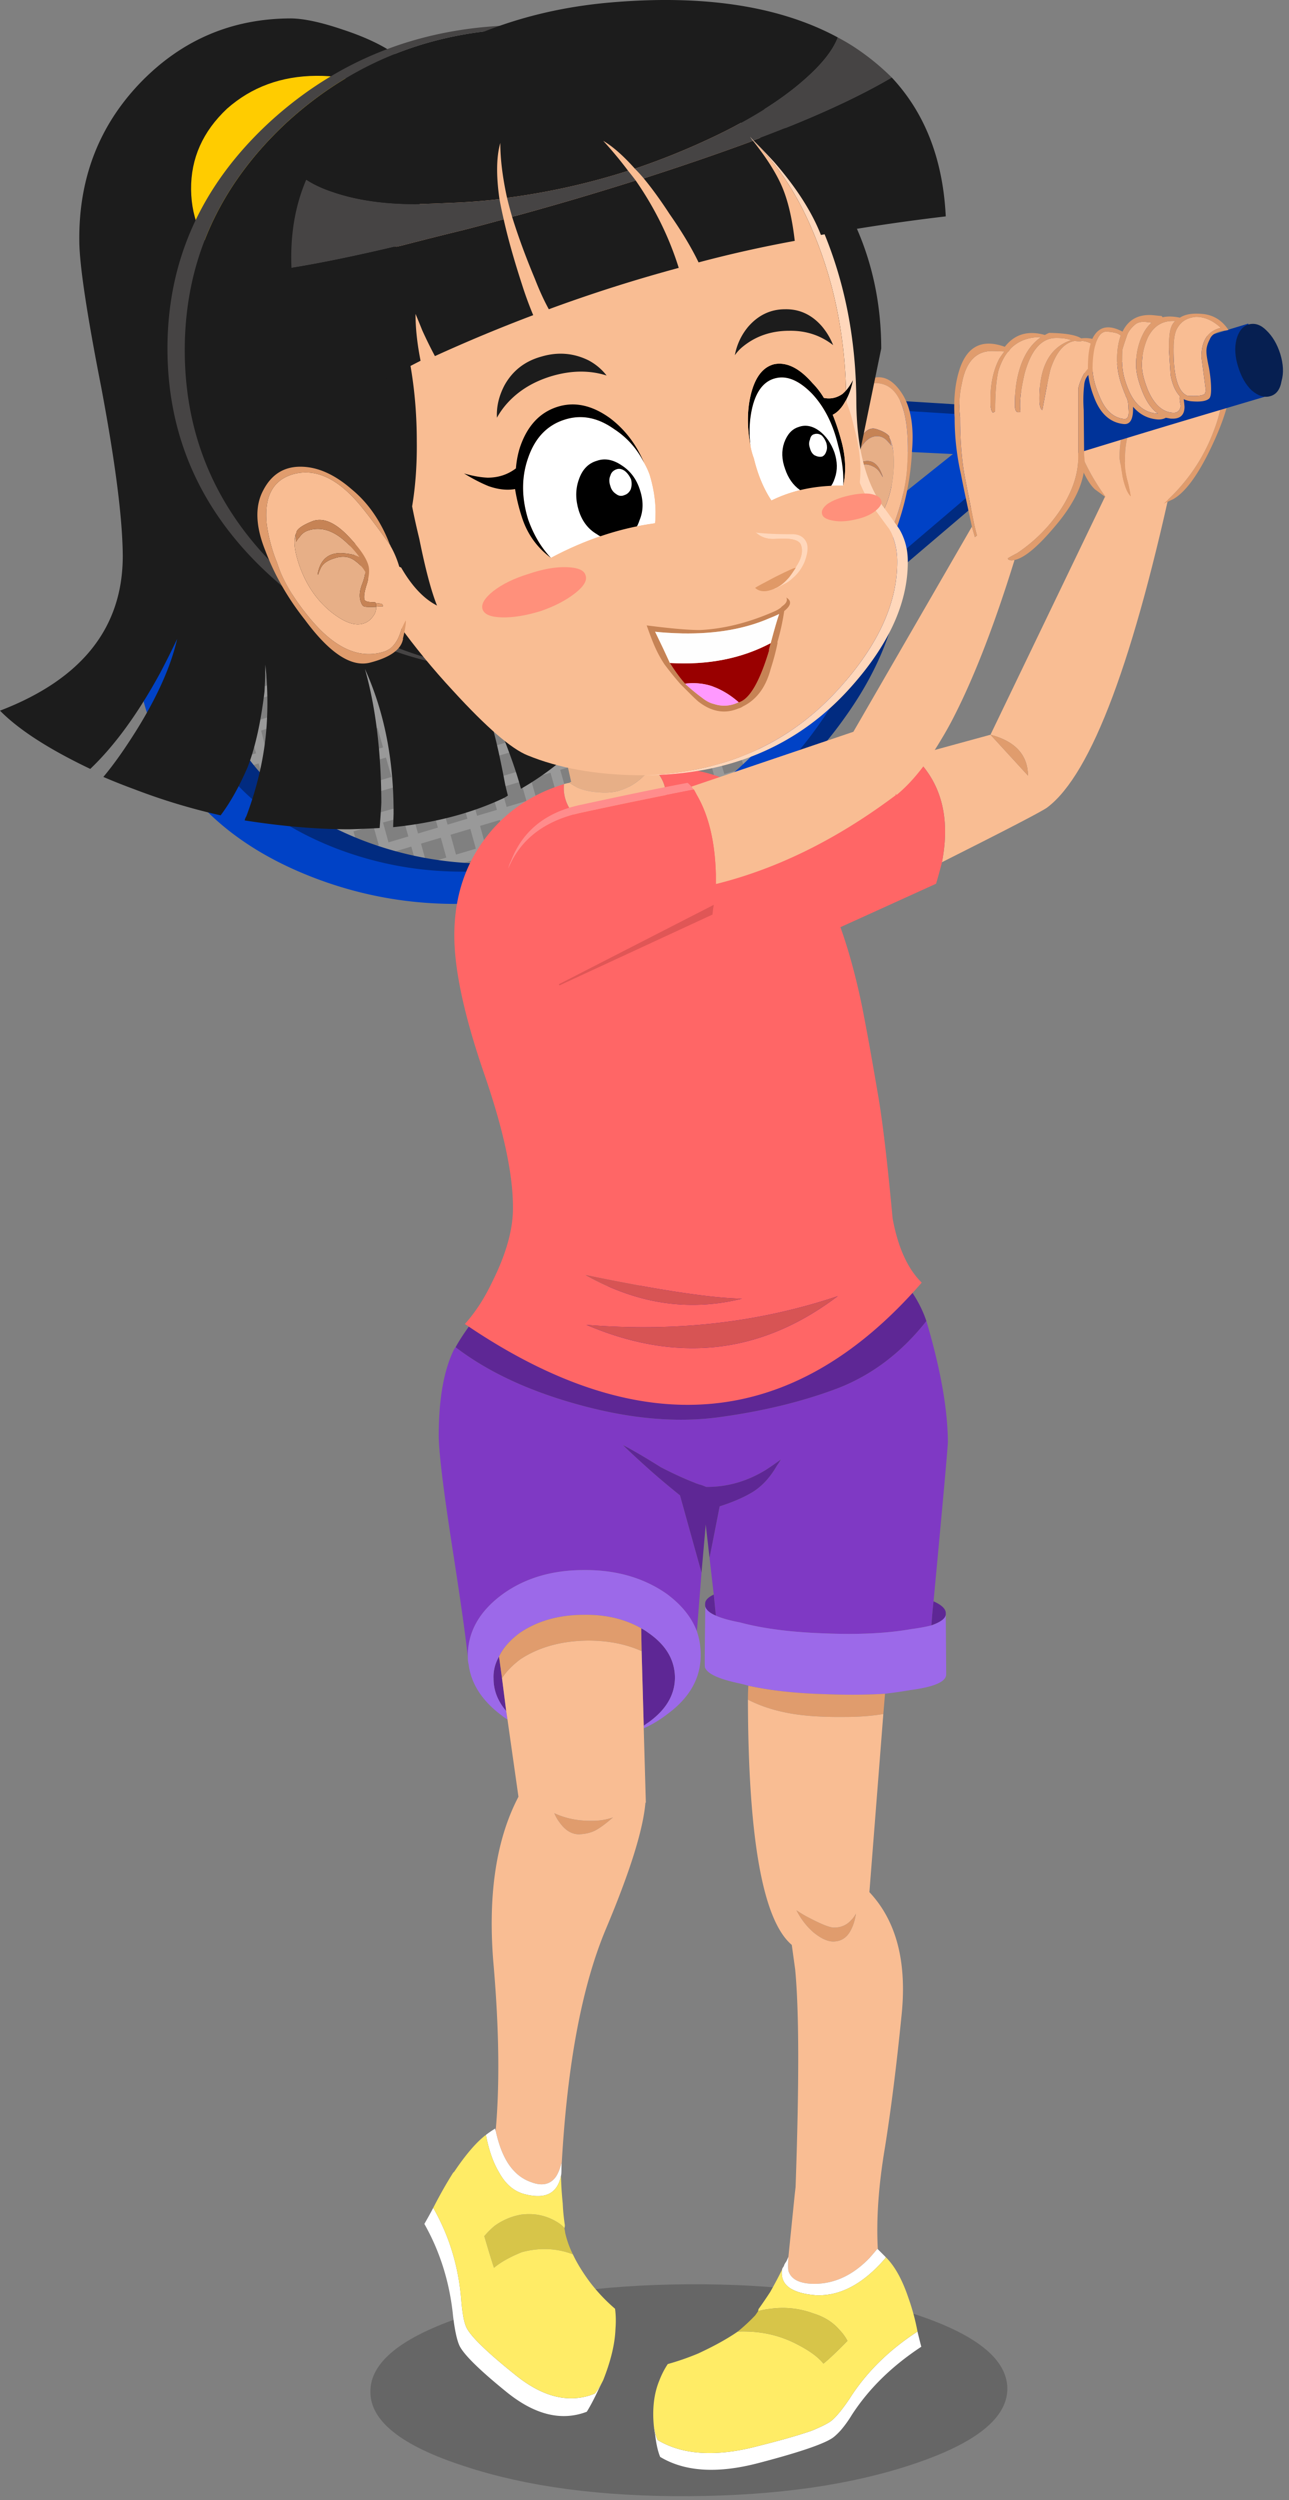 <svg height="347" viewBox="0 0 179 347" width="179" xmlns="http://www.w3.org/2000/svg"><rect x="0" y="0" width="179" height="347" fill="#808080" stroke="none"/><g fill="none" fill-rule="evenodd"><path d="m95.544 317.034c12.224-.078 22.671 1.289 31.34 4.1 8.63 2.812 12.966 6.27 13.006 10.37 0 4.061-4.297 7.537-12.888 10.428-8.632 2.93-19.06 4.432-31.283 4.51-12.184.078-22.592-1.308-31.223-4.159-8.708-2.813-13.062-6.248-13.062-10.31-.04-4.101 4.275-7.596 12.945-10.487 8.591-2.89 18.981-4.375 31.165-4.452" fill="#000" opacity=".2"/><path d="m130.81 119.665c1.21-6.248-.119-11.17-3.984-14.763l10.72-2.93 5.212 5.683c-.038-2.89-1.776-4.783-5.212-5.682l18.218-37.845 7.497.351c-5.74 27.066-11.677 42.922-17.807 47.57-.585.469-5.468 3.007-14.645 7.616" fill="#f9bd93"/><path d="m130.81 119.665a73.4 73.4 0 0 1 -.82 2.988l-19.098 8.67-9.841-20.328 24.954-6.855c.274.196.547.45.82.762 3.866 3.594 5.195 8.515 3.984 14.763" fill="#f66"/><path d="m137.546 101.973c3.436.899 5.174 2.792 5.212 5.683zm24.018-32.046c3.242-2.89 5.585-6.307 7.03-10.252 1.171-3.006 1.777-6.953 1.815-11.834l-.058-.703-.176-1.64h.176c.117.235.313.957.586 2.168l-.06 5.098.06.174c-.04 2.578-1.133 5.996-3.282 10.252-1.64 3.202-3.222 5.234-4.745 6.093-.506.234-.956.45-1.346.644m-5.332-6.15c-.039.82.06 1.718.293 2.694.195.664.372 1.483.527 2.46-.468-.39-.859-1.288-1.172-2.693l-.409-2.58c-.038-1.912.293-3.67.995-5.272.899-2.069 2.246-3.553 4.043-4.45a.516.516 0 0 0 .235.057c.038.04.058.117.058.235-.43.39-.898.82-1.407 1.288-1.014 1.014-1.757 2.109-2.225 3.28a12.146 12.146 0 0 0 -.938 4.98m-2.636 5.273-1.523-1.113c-1.054-.938-2.108-3.124-3.164-6.562-.857-2.812-1.268-5.252-1.23-7.323-.038-.976.04-1.776.236-2.402a3.32 3.32 0 0 1 .35-.996c.157.079.235.215.235.41 0 .079-.02.255-.058.529-.08.273-.177.76-.293 1.464-.039 2.344.39 4.999 1.288 7.967.86 2.733 2.246 5.41 4.159 8.026" fill="#e09c6d"/><path d="m156.232 63.776a12.127 12.127 0 0 1 .939-4.98c.467-1.171 1.21-2.266 2.224-3.28.509-.469.976-.898 1.406-1.288 0-.118-.018-.196-.057-.235a.524.524 0 0 1 -.236-.058c-1.796.898-3.143 2.382-4.042 4.451-.701 1.602-1.034 3.36-.994 5.273l.409 2.579c.312 1.405.704 2.302 1.171 2.693-.156-.977-.331-1.796-.527-2.46-.233-.976-.332-1.875-.293-2.695m-7.79-12.184 21.909-4.454.059.703c-.04 4.881-.645 8.828-1.816 11.834-1.446 3.945-3.79 7.362-7.03 10.252a.623.623 0 0 0 -.177.119h-.057l-3.574-.939h-.06l-.233-.058c-.038-.04-.08-.059-.118-.059h-.293a.666.666 0 0 0 -.293.059c-1.953-.078-3.006-.078-3.163 0-1.913-2.617-3.3-5.293-4.16-8.026-.897-2.968-1.327-5.623-1.287-7.967.116-.704.213-1.191.293-1.464" fill="#f9bd93"/><path d="m34.035 109.471 2.694-.82-.819-2.695-2.636.82.76 2.695zm-1.172-4.1 2.695-.82-.762-2.696-2.636.762.703 2.753zm3.398-3.983.703 2.752 2.694-.82-.761-2.695zm-2.636-3.692-2.694.82.76 2.695 2.695-.82zm2.167 2.285 2.695-.82-.762-2.695-2.636.821zm23.432 19.86 2.754-.82-.762-2.754-2.752.82.76 2.755zm-6.444-7.089 2.755-.762-.763-2.753-2.752.82zm3.164.646-2.753.76.76 2.755 2.755-.822zm4.863 1.464-.763-2.696-2.752.82.76 2.695zm-10.956 3.28 2.755-.82-.763-2.695-2.752.761zm-7.79-6.62-.821-2.695-2.694.82.76 2.695zm4.51.176-2.752.82.76 2.695 2.754-.762zm2.109 2.285 2.754-.762-.763-2.753-2.752.82.76 2.695zm-6.033-5.565.76 2.694 2.755-.82-.763-2.695zm3.69-2.636 2.754-.822-.763-2.693-2.752.819.76 2.696zm3.163.586-2.752.819.76 2.696 2.754-.822zm-9.432-1.642-2.693.82.76 2.695 2.695-.82zm1.407-.409.76 2.694 2.755-.82-.821-2.695zm-1.114-4.16.703 2.753 2.695-.82-.703-2.752zm-.468-1.405 2.694-.822-.703-2.693-2.752.819.76 2.696zm8.026 2.108-.762-2.754-2.695.82.703 2.755zm8.201 7.967.76 2.753 2.755-.819-.762-2.754zm-3.691-7.792-2.752.82.76 2.695 2.754-.819zm10.135 4.335-.762-2.694-2.753.82.76 2.695 2.755-.82zm-6.855 2.05 2.755-.82-.763-2.694-2.752.82.76 2.695zm-4.86-1.464.76 2.695 2.754-.819-.763-2.696-2.752.82zm2.928-5.33.76 2.694 2.755-.82-.763-2.695-2.752.82zm-2.461-3.75-2.754.82.703 2.753 2.755-.819zm4.1-1.23-2.753.82.703 2.753 2.754-.82zm5.977 5.624-.763-2.695-2.752.82.76 2.695zm-1.172-4.101-.704-2.754-2.753.822.703 2.752zm13.473 10.896.76 2.696 2.755-.821-.762-2.694-2.753.82zm1.932 6.855 2.755-.82-.763-2.753-2.752.82zm6.093-4.804-2.752.82.76 2.755 2.754-.822zm2.109 2.343 2.754-.819-.763-2.754-2.752.82.76 2.753zm-17.749 5.332-.763-2.754-2.752.82.76 2.753zm.175-4.57 2.754-.82-.763-2.695-2.752.82.76 2.695zm-2.11-2.285-2.751.82.76 2.695 2.754-.82-.762-2.695zm5.273 2.87-2.752.82.76 2.754 2.755-.82-.763-2.753zm4.863 1.524-.762-2.754-2.753.822.76 2.752zm-4.277-15.114-2.752.82.76 2.695 2.754-.821zm-.41 9.08.761 2.694 2.755-.82-.763-2.695-2.752.822zm1.581-4.979-2.752.82.76 2.753 2.755-.82zm-8.2 2.46-2.753.82.76 2.753 2.755-.82-.763-2.754zm1.348-.41.76 2.753 2.754-.82-.762-2.754-2.752.822zm-1.172-4.1.76 2.693 2.755-.82-.763-2.695zm1.58-4.922-2.752.82.76 2.695 2.755-.82-.762-2.695zm6.621 2.46.76 2.695 2.755-.82-.763-2.695zm-2.52-3.69-2.752.82.76 2.695 2.755-.82zm2.109 2.285 2.754-.819-.762-2.696-2.752.82zm14.47 9.08-.762-2.694-2.752.82.76 2.695 2.754-.82zm-6.855 2.05 2.755-.818-.763-2.696-2.752.82.76 2.695zm-1.171-4.1 2.754-.819-.762-2.755-2.753.82.76 2.754zm-2.11-2.343-2.751.82.76 2.754 2.755-.82-.763-2.754zm2.93-5.331-2.752.82.76 2.695 2.755-.82zm4.1-1.23-2.752.82.76 2.694 2.755-.82-.763-2.695zm-1.58 4.92.76 2.754 2.755-.82-.763-2.754zm13.707 4.863-3.163.938.82 2.753 3.163-.938zm-7.263 2.167.76 2.754 2.755-.82-.763-2.754zm2.343-2.226-.763-2.695-2.752.82.76 2.695zm1.405-.41 3.163-.936-.82-2.696-3.162.938zm-3.34-6.444-2.751.821.76 2.753 2.754-.82-.762-2.754zm-1.17-4.1-2.753.82.76 2.694 2.755-.82-.763-2.695zm3.338 6.386 3.163-.939-.82-2.694-3.162.937.82 2.696zm4.862.116.763 2.695 2.693-.82-.761-2.695zm-.409-1.406 2.694-.82-.762-2.695-2.694.761zm4.276 4.687-2.695.82.763 2.753 2.693-.761zm1.698-9.432-2.752.82.82 2.695 2.752-.82zm-1.58 4.92.819 2.695 2.753-.82-.82-2.695zm3.748-2.636 2.753-.82-.761-2.695-2.754.822zm3.163.586-2.753.822.761 2.693 2.754-.82zm-44.638-4.51.703 2.753 2.755-.82-.704-2.753zm23.256-29.295.705 2.696 2.693-.762-.703-2.753-2.695.82zm12.83 14.002.702 2.755 2.754-.822-.703-2.694-2.754.76zm8.318 13.885 2.753-.82-.761-2.754-2.811.878zm.352 1.405.82 2.696 2.753-.821-.762-2.694-2.81.82zm-6.62-2.459-2.752.82.819 2.695 2.753-.82zm4.92 1.464-.761-2.752-2.753.82.761 2.752zm-4.686-6.034.762 2.696 2.753-.821-.762-2.694-2.753.82zm1.64-4.92-2.753.82.703 2.695 2.753-.821zm4.1-1.231-2.81.82.76 2.695 2.754-.82-.703-2.695zm1.114 4.1-2.81.82.818 2.696 2.753-.82-.761-2.695zm-13.825 8.613.763 2.694 2.693-.761-.761-2.754-2.695.82zm3.632-2.637 2.753-.82-.82-2.695-2.752.822zm-4.04 1.23 2.693-.82-.762-2.694-2.695.82.763 2.695zm-4.455 1.35 3.163-.94-.82-2.694-3.162.937.819 2.696zm.353 1.404.819 2.696 3.163-.938-.82-2.695zm4.45-11.775-.702-2.695-2.695.763.704 2.693zm.47 1.406-2.696.762.705 2.753 2.693-.82-.703-2.695zm2.05 2.284 2.753-.82-.762-2.695-2.753.822.761 2.693zm-3.515-12.36 2.753-.82-.762-2.695-2.753.82zm3.924 3.339-.761-2.695-2.753.761.761 2.696zm-2.343 2.227.762 2.694 2.753-.82-.761-2.695-2.754.82zm-4.45-.236 2.693-.761-.703-2.754-2.695.822.704 2.693zm-1.876-6.794.704 2.694 2.693-.82-.703-2.695-2.694.82zm3.573-2.636 2.753-.822-.761-2.693-2.753.819zm4.1-1.232 2.754-.819-.703-2.696-2.753.82.703 2.695zm3.223.586-2.754.82.703 2.695 2.753-.819zm8.962 10.72.703 2.696 2.753-.82-.702-2.695-2.754.82zm1.113-6.326-.703-2.754-2.753.82.703 2.695zm-1.581 4.92 2.753-.82-.703-2.694-2.753.761.703 2.754zm-7.323-5.213-2.753.82.703 2.695 2.753-.762zm4.804 1.524-.703-2.754-2.812.82.761 2.695 2.754-.76zm-1.582 4.92 2.753-.819-.703-2.696-2.812.82zm.41-9.08-.703-2.695-2.812.82.762 2.695zm5.448-1.64 3.163-.937-.703-2.696-3.163.939.703 2.693zm-2.05-2.285-2.754.82.703 2.695 2.754-.82zm-31.28 27.24.76 2.696 2.754-.82-.763-2.695-2.752.82zm4.1-1.23.76 2.696 2.755-.82-.763-2.696zm7.848-3.924 3.164-.88-.76-2.694-3.165.879zm-.996 1.874-2.752.822.76 2.693 2.755-.82zm-3.163-.586 2.755-.82-.705-2.695-2.753.762zm-4.1 1.23 2.754-.82-.704-2.694-2.753.762.703 2.753zm.41-9.08-.703-2.695-2.754.822.703 2.693 2.755-.82zm1.172 4.16-.704-2.754-2.753.822.703 2.693zm5.506-1.7 3.163-.937-.76-2.694-3.165.937.762 2.695zm-1.405.47-.704-2.753-2.753.82.703 2.695 2.754-.763zm-10.956 3.221 2.755-.761-.704-2.754-2.754.82zm-4.803-1.464.703 2.695 2.754-.76-.704-2.755zm5.975 5.624 2.754-.82-.704-2.695-2.753.761zm-1.346.411-.704-2.696-2.754.762.703 2.753zm-8.027-2.11 2.755-.819-.704-2.696-2.754.82zm3.222.586-2.753.82.703 2.755 2.754-.822zm-2.343-8.202-2.753.82.703 2.695 2.754-.819zm6.15 1.055 2.755-.82-.704-2.695-2.753.82.703 2.695zm-2.05-2.285-2.753.82.703 2.695 2.755-.82-.704-2.695zm2.93-5.331-2.754.82.703 2.695 2.755-.82-.705-2.695zm-.468-1.406-.704-2.754-2.753.822.703 2.752zm-6.386 3.456.703 2.695 2.754-.82-.704-2.695zm2.285-2.226-.704-2.753-2.753.82.703 2.753zm-2.343-8.26-.704-2.695-2.753.82.703 2.695zm.468 1.406-2.754.82.703 2.695 2.755-.82zm6.15 1.055 2.755-.821-.704-2.694-2.753.82.703 2.695zm-2.05-2.286-2.753.822.703 2.693 2.754-.82zm8.963 10.721.703 2.696 2.754-.821-.704-2.694-2.753.82zm-3.69-7.849-2.754.82.703 2.753 2.755-.82-.705-2.753zm7.79 6.619.762 2.695 3.163-.938-.76-2.694-3.164.937zm-1.171-4.1.762 2.694 3.163-.937-.76-2.695-3.165.937zm-5.448 1.64-2.753.82.703 2.694 2.754-.82-.704-2.695zm2.05 2.285 2.755-.82-.704-2.695-2.754.82zm-1.874-6.855.703 2.755 2.754-.822-.704-2.753zm3.69-2.636 3.164-.938-.76-2.695-3.165.938zm-2.109-2.285-2.753.82.703 2.695 2.755-.82zm7.734 5.097 2.694-.82-.703-2.695-2.695.761zm-5.215-1.406.762 2.695 3.163-.938-.76-2.695zm5.566-7.675-.703-2.693-2.695.819.704 2.696zm-7.146 2.168 3.104-.938-.761-2.694-3.105.937zm-1.405.411-.704-2.696-2.753.82.703 2.695zm2.166-9.609-.761-2.693-3.105.936.762 2.695zm-2.694 2.344.82 2.694 3.104-.937-.82-2.694zm4.51-1.348.762 2.755 2.694-.822-.761-2.693zm2.285-2.167-.82-2.694-2.695.76.82 2.695zm-17.926 11.366.703 2.694 2.755-.82-.704-2.695-2.754.82zm4.101-1.232.703 2.697 2.754-.822-.704-2.694-2.753.82zm3.69-2.636 2.754-.819-.762-2.754-2.753.82.762 2.753zm-4.1 1.232 2.753-.822-.761-2.753-2.754.82zm-2.109-2.344-2.753.82.761 2.753 2.754-.82zm-1.582-5.508-.936-3.104-2.754.82.937 3.107 2.753-.822zm1.348-.41 2.753-.819-.936-3.106-2.754.82zm-3.748 2.636.819 2.696 2.753-.82-.82-2.695-2.752.82zm9.02.235 2.753-.82-.82-2.695-2.752.82zm-2.167-2.285-2.753.82.82 2.695 2.753-.819zm.058-4.92.937 3.104 2.754-.82-.936-3.105zm9.549.526 2.636-.819-.936-3.106-2.636.82zm-5.39-1.757.879 3.105 3.105-.938-.879-3.105zm12.536 1.171-2.753.82.821 2.695 2.752-.819zm10.135 14.822.761 2.695 2.753-.82-.702-2.695zm6.912-2.05-2.753.82.703 2.695 2.753-.82zm4.51-1.348-3.163.939.703 2.693 3.164-.936-.703-2.696zm-7.732.762 2.753-.82-.702-2.754-2.754.822zm-1.171-4.16 2.753-.82-.703-2.695-2.753.822zm-5.448 1.64-.703-2.694-2.754.82.703 2.695 2.754-.82zm.468 1.407-2.753.82.703 2.753 2.753-.819zm2.05 2.343 2.754-.82-.703-2.754-2.812.88.762 2.694zm-9.372-1.699 2.753-.819-.761-2.696-2.754.82zm.41 1.465.761 2.696 2.754-.822-.762-2.693zm1.23-6.385-.82-2.696-2.753.82.821 2.695zm8.201-2.461-.761-2.696-2.812.82.821 2.695 2.752-.82zm-4.862-1.465-2.753.82.763 2.695 2.752-.82zm2.46 3.69.762 2.696 2.753-.82-.703-2.695-2.812.82zm-6.443-6.97.821 2.694 2.752-.82-.82-2.695-2.753.82zm-26.537 33.215 2.754-.819-.704-2.696-2.753.762zm-4.275 5.741-.704-2.694-2.754.821.703 2.694 2.755-.82zm2.518 3.692 2.754-.82-.704-2.695-2.753.82zm-6.619-2.461-.704-2.695-2.753.82.703 2.695zm.468 1.406-2.754.82.703 2.695 2.755-.82zm2.05 2.284 2.754-.82-.704-2.695-2.753.822zm-.293-11.716-2.753.761.703 2.754 2.754-.82zm5.272 2.872-2.753.819.703 2.696 2.754-.822zm-.467-1.408-.704-2.693-2.754.76.703 2.755zm-17.574 11.249.76 2.695 2.695-.819-.703-2.696zm4.158-1.23.703 2.695 2.754-.82-.704-2.695zm1.523-4.92-2.695.82.703 2.694 2.755-.82-.763-2.695zm-6.092 4.744 2.694-.819-.703-2.696-2.752.82.76 2.695zm1.757-9.49 2.695-.762-.703-2.753-2.695.82zm-3.69 2.695.761 2.695 2.695-.82-.703-2.695-2.752.82zm-1.17-4.16.76 2.695 2.694-.76-.703-2.755-2.752.82zm8.023 2.11-2.694.76.703 2.754 2.694-.82-.703-2.695zm2.11 2.284 2.754-.82-.763-2.695-2.695.763.703 2.752zm-1.875-6.853.703 2.694 2.694-.762-.703-2.753-2.694.82zm1.523-4.922-2.695.821.703 2.694 2.695-.82zm-8.201 2.46-2.753.82.76 2.695 2.696-.82zm2.108 2.285 2.695-.82-.703-2.695-2.695.82zm-1.874-6.796.703 2.695 2.695-.82-.703-2.695zm2.286-2.226-.763-2.753-2.695.821.762 2.752zm1.814.997.703 2.694 2.695-.82-.703-2.695zm3.691-2.636 2.696-.821-.763-2.754-2.695.82zm-2.167-2.343-2.695.819.761 2.753 2.696-.82zm12.478 12.652-.704-2.753-2.753.82.703 2.695zm1.346-.468 2.755-.76-.704-2.755-2.754.82zm-8.904-.235.703 2.697 2.755-.763-.763-2.753-2.695.82zm3.632-2.636 2.755-.819-.763-2.696-2.695.82zm-4.1 1.232 2.694-.822-.703-2.693-2.694.819zm2.226-8.027.703 2.694 2.694-.819-.703-2.696-2.694.82zm-1.406.41-2.695.82.703 2.696 2.695-.822-.703-2.693zm6.678 2.46.703 2.695 2.754-.82-.704-2.695zm-.469-1.406 2.755-.82-.704-2.695-2.754.82zm-21.088 19.744 2.695-.821-.703-2.754-2.752.879zm-1.405.409-.762-2.695-2.636.762.703 2.753zm-2.226 2.227.702 2.694 2.695-.82-.761-2.695zm4.803 1.465 2.695-.822-.703-2.693-2.752.819zm-8.961-.236.76 2.695 2.695-.82-.762-2.695zm2.283-2.226-.762-2.695-2.693.82.76 2.695zm-4.627-6.033.76 2.694 2.695-.82-.761-2.695zm3.69-2.636 2.694-.821-.761-2.694-2.636.819zm3.104.586-2.636.819.703 2.696 2.695-.822zm2.168 2.283 2.695-.819-.703-2.696-2.752.82zm-9.373-1.64 2.695-.82-.762-2.695-2.693.821zm7.44-5.155.761 2.695 2.695-.82-.703-2.696-2.752.82zm-1.17-4.101.76 2.695 2.694-.82-.703-2.695-2.752.82zm4.86 1.464 2.695-.82-.703-2.695-2.752.82zm-8.2 2.462 2.694-.821-.762-2.694-2.636.76.703 2.755zm4.861-8.847-2.693.761.819 2.695 2.696-.76zm2.226 2.285 2.696-.82-.763-2.754-2.752.879.82 2.695zm-1.99-6.855.819 2.695 2.695-.82-.82-2.695zm26.594-.527 2.753-.82-.761-2.754-2.754.822zm-2.168-2.343-2.694.82.761 2.753 2.753-.82zm-5.68-4.277-.94-3.105-2.694.821.937 3.104 2.696-.82zm2.576 3.69 2.695-.82-.82-2.694-2.694.82.819 2.695zm-4.92-1.464.819 2.695 2.696-.82-.821-2.695zm1.23 4.101.76 2.754 2.696-.82-.762-2.754-2.695.82zm6.971-6.56.82 2.694 2.752-.82-.82-2.695-2.752.82zm-.352-1.407 2.695-.82-.938-3.105-2.695.82zm-2.344-2.694-2.694.819.937 3.105 2.696-.82zm-9.606 7.79.82 2.695 2.695-.819-.821-2.696zm-1.407.412-2.693.819.819 2.696 2.696-.822zm-6.794 2.05.82 2.694 2.695-.82-.821-2.695zm3.748-2.636 2.696-.821-.938-3.105-2.695.82zm3.164-4.336.937 3.104 2.696-.819-.939-3.106-2.694.82zm65.316 29.994-2.753.82.761 2.754 2.754-.819zm-1.171-4.1-2.754.82.762 2.695 2.753-.82zm2.108 2.284 3.164-.937-.76-2.694-3.165.936zm-1.874-6.795.703 2.694 3.163-.937-.703-2.694zm1.992-5.037-3.164.878.703 2.753 3.164-.938zm-1.172-4.161-3.163.938.703 2.694 3.163-.879zm-.996-8.612.703 2.695 1.347-.41c.235.43.489.879.762 1.347l-1.64.469.703 2.695 2.109-.586c.195.43.39.879.585 1.347l-2.226.645.703 2.695 2.286-.645c.116.47.233.958.35 1.465l-2.167.586.703 2.753 1.874-.586c.079.508.137 1.016.176 1.525l-1.582.467.703 2.695.822-.233c0 .506-.04 1.033-.119 1.58l-.292.059.234.762a44.966 44.966 0 0 1 -.762 3.866l-2.812.82.762 2.754.938-.293a96.805 96.805 0 0 1 -1.464 3.456l-.411-1.347-2.754.82.762 2.695 1.406-.41a40.13 40.13 0 0 1 -2.05 3.222l-.293-.995-2.81.82.818 2.695.469-.118a26.458 26.458 0 0 1 -1.64 2.05l-2.52.704.41 1.522c-.35.39-.721.78-1.112 1.172l-.703-2.226-2.753.761.82 2.754 1.698-.468a185.92 185.92 0 0 0 -2.87 2.344l-2.46.702.292.82c-.43.313-.84.586-1.23.821l-.41-1.231-3.162.938.643 2.05c-.43.274-.879.527-1.347.761l-.645-2.402-2.752.82.76 2.812c-.39.157-.82.333-1.288.528l-.82-2.93-2.752.82.879 3.107c-.392.194-.822.39-1.29.585l-.938-3.281-2.752.82.936 3.28-.057.06c-.431.116-.86.252-1.29.41l-.937-3.339-2.752.82.936 3.163-1.406.351-.879-3.105-2.752.821.819 2.811c-.507.078-.996.157-1.465.235l-.702-2.637-2.753.82.586 2.051c-.508.078-.997.137-1.464.176l-.47-1.816-2.752.82.293.996c-.547 0-1.036-.02-1.465-.059l-.177-.527-1.58.469a51.287 51.287 0 0 1 -3.692-.352l.763-.234-.763-2.753-2.752.82.468 1.757a10.698 10.698 0 0 1 -1.524-.352l-.292-.995-1.758.528a81.639 81.639 0 0 1 -2.812-.879l-.703-2.52-2.752.763.175.409a23.471 23.471 0 0 1 -2.636-1.172l.704-.176-.763-2.753-2.752.82.233.703a28.698 28.698 0 0 1 -2.402-1.582l.352-.117-.819-2.695-2.286.704a35.54 35.54 0 0 1 -2.693-2.754l-.293-.82-.293.117-.939-1.29.88-.232-.762-2.696-1.7.468a22.421 22.421 0 0 1 -.76-1.287l2.05-.646-.762-2.695-2.4.762a19.953 19.953 0 0 1 -.529-1.406l2.519-.762-.762-2.695-2.519.762a8.965 8.965 0 0 1 -.351-1.465l2.46-.703-.761-2.694-2.05.585a16.325 16.325 0 0 1 -.176-1.464l1.816-.586-.762-2.695-.936.293v-1.523l.526-.176-.293-1.113a28.88 28.88 0 0 1 .703-3.455l2.52-.763-.762-2.695-.528.176c.313-1.015.723-2.01 1.23-2.988l.352.937 2.696-.761-.821-2.694-.88.233a23.722 23.722 0 0 1 1.7-2.753l.234.644 2.696-.82-.821-2.636a46.13 46.13 0 0 1 1.933-2.168l1.817-.527-.353-1.053c.392-.392.782-.763 1.172-1.115l.586 1.758 2.695-.82-.938-3.045a67.31 67.31 0 0 1 3.515-2.637l.176-.06v-.058c.39-.273.82-.547 1.288-.82l.117.469 2.695-.82-.293-1.114c.43-.274.86-.507 1.289-.703l.41 1.406 2.695-.82-.527-1.873a8.05 8.05 0 0 1 1.347-.586l.586 2.05 2.694-.821-.701-2.344 1.404-.468.703 2.402 2.695-.82-.702-2.46c.155-.04.293-.078.409-.118.352-.117.683-.215.996-.293l.703 2.46 2.695-.82-.702-2.402c.467-.117.956-.215 1.464-.293l.643 2.285 2.754-.82-.586-1.992 1.406-.233.527 1.815 2.753-.82-.351-1.288c.43-.08.898-.118 1.406-.118l.293.997 3.104-.939-.058-.233c2.07.039 4.08.175 6.034.41l.82 2.694 2.753-.82-.469-1.405a7.282 7.282 0 0 0 1.582.293l.235.702 1.172-.352c1.132.352 2.264.723 3.396 1.114l.705 2.167 2.752-.82-.059-.175c.703.35 1.426.702 2.168 1.053l-.352.119.763 2.694 2.752-.82-.176-.41a65.33 65.33 0 0 1 2.11 1.347l-.177.058.703 2.696 2.168-.645c.468.391.918.781 1.347 1.171l-3.046.88.703 2.753 3.163-.937-.703-2.578a41.41 41.41 0 0 1 2.93 3.397l-.41.176z" fill="#999"/><path d="m98.53 48.837c-10.7-4.1-22.2-4.316-34.501-.644-12.264 3.672-21.735 10.175-28.412 19.51-6.678 9.293-8.573 18.746-5.683 28.353 2.852 9.53 9.647 16.383 20.387 20.564 10.66 4.1 22.122 4.314 34.385.643 12.302-3.67 21.812-10.174 28.53-19.508 6.677-9.374 8.59-18.825 5.74-28.355-2.891-9.606-9.705-16.462-20.445-20.563zm22.907 12.361a38.648 38.648 0 0 1 2.343 6.035c.39 1.21.702 2.44.937 3.691l11.365-9.023zm3.748 17.575c-.313 6.952-2.89 13.827-7.733 20.622-7.42 10.585-18.021 17.946-31.809 22.086-13.786 4.1-26.712 3.788-38.78-.937-11.989-4.726-19.624-12.517-22.903-23.375-3.242-10.858-1.153-21.599 6.267-32.221 7.46-10.584 18.082-17.927 31.867-22.028 13.786-4.14 26.694-3.846 38.722.879 6.99 2.813 12.517 6.601 16.579 11.365l25.423 1.582 1.64 5.624z" fill="#012b80"/><path d="m60.337 49.306c-12.263 3.671-21.733 10.175-28.411 19.508-6.678 9.296-8.571 18.746-5.682 28.355 2.85 9.53 9.646 16.384 20.386 20.562 10.661 4.1 22.124 4.316 34.386.646 12.302-3.711 21.812-10.214 28.528-19.509 6.678-9.373 8.592-18.825 5.741-28.354-2.889-9.61-9.704-16.462-20.444-20.563-10.702-4.14-22.202-4.355-34.504-.645zm59.752 19.04c.39 1.21.703 2.44.937 3.69l11.306-9.021-14.586-.703a38.602 38.602 0 0 1 2.343 6.034zm1.406 11.541c-.312 6.952-2.89 13.825-7.733 20.622-7.42 10.583-18.042 17.946-31.867 22.086-13.787 4.1-26.693 3.788-38.722-.938-12.028-4.725-19.682-12.518-22.963-23.375-3.242-10.858-1.133-21.598 6.327-32.22 7.42-10.584 18.022-17.927 31.809-22.028 13.824-4.14 26.75-3.847 38.78.879 6.99 2.81 12.516 6.6 16.578 11.365l25.423 1.582 1.64 5.624z" fill="#0042c6"/><path d="m145.22 53.407a842.104 842.104 0 0 1 13.648-4.042c2.851-.899 7.675-2.382 14.47-4.452l3.163 9.9a3413.926 3413.926 0 0 0 -14.586 4.334c-4.53 1.368-9.08 2.755-13.65 4.16-1.21.352-2.46.723-3.75 1.113-.39.118-.818.235-1.287.352-.039 0-.078.02-.117.059-.82.156-1.64-.118-2.46-.82-.976-.782-1.64-1.855-1.993-3.222-.39-1.368-.43-2.618-.116-3.75.273-1.094.8-1.777 1.58-2.05.04-.04.08-.059.118-.059.43-.157.84-.293 1.23-.41 1.288-.391 2.54-.761 3.75-1.113" fill="#039"/><path d="m171.697 47.138c.313-1.172.88-1.875 1.7-2.109.86-.234 1.68.039 2.46.82.858.822 1.503 1.915 1.933 3.28.43 1.407.488 2.657.177 3.75-.196 1.172-.724 1.875-1.583 2.11-.82.234-1.68-.04-2.578-.82-.819-.781-1.444-1.876-1.874-3.282-.43-1.366-.508-2.616-.235-3.749" fill="#061f51"/><path d="m118.155 70.924c.039.117.079.273.118.467h-.528c-.077.079-.116 0-.116-.234 0-.077.175-.156.526-.233m-1.582 3.573c.118.235.236.508.352.82.508 1.054 1.094 1.698 1.757 1.933 2.382.586 4.297-1.19 5.742-5.33.976-2.774 1.504-5.331 1.58-7.675a28.15 28.15 0 0 0 -.115-5.156c-.431-3.397-1.562-5.33-3.399-5.8-2.304-.586-4.1 1.113-5.388 5.098-.509 1.366-1.017 3.065-1.523 5.096.156-3.046.799-5.546 1.932-7.498 1.21-2.11 2.539-3.3 3.984-3.575 1.445-.273 2.752.547 3.924 2.462 1.094 1.873 1.503 4.432 1.23 7.674-.156 3.28-.721 6.425-1.697 9.431-1.406 4.57-2.99 6.719-4.747 6.444-1.834-.428-2.987-1.249-3.455-2.459v-.118c-.43-1.132-.684-1.914-.762-2.344.117.157.313.489.585.997" fill="#e09c6d"/><path d="m118.155 70.924c-.351.077-.526.156-.526.233 0 .234.039.313.116.234h.528c.04.313.155.586.35.822.352.624.725.994 1.115 1.113.82.194 1.699-.45 2.636-1.935 1.053-1.757 1.64-4.06 1.757-6.911 0-1.68-.176-2.852-.528-3.515a.954.954 0 0 1 -.116-.412c-.314-.39-.9-.721-1.757-.994-1.016-.352-1.915.37-2.696 2.166-.742 1.758-1.112 3.165-1.112 4.22 0 .624.175 1.385.526 2.283.43.977.646 1.641.646 1.992 0 .313-.235.488-.705.528-.116.039-.195.097-.234.176zm-2.576-7.441c.506-2.031 1.014-3.73 1.523-5.096 1.287-3.985 3.084-5.684 5.388-5.098 1.837.47 2.968 2.403 3.399 5.8a28.15 28.15 0 0 1 .116 5.156c-.077 2.344-.605 4.901-1.58 7.675-1.446 4.14-3.36 5.916-5.743 5.33-.663-.235-1.249-.879-1.757-1.932a8.27 8.27 0 0 0 -.352-.82c-1.287-4.14-1.64-7.675-1.054-10.604 0-.119.021-.216.06-.293z" fill="#f9bd93"/><path d="m118.273 71.392a3.751 3.751 0 0 0 -.118-.468c.04-.08.118-.138.235-.176.469-.04.703-.215.703-.528 0-.351-.214-1.014-.645-1.992-.35-.898-.526-1.659-.526-2.283 0-1.056.37-2.462 1.111-4.22.782-1.796 1.68-2.517 2.696-2.167.859.274 1.445.606 1.758.996 0 .118.038.254.117.411.077.312.137.605.176.879a4.452 4.452 0 0 0 -.41-.47c-.313-.39-.665-.644-1.055-.761-1.25-.313-2.323.468-3.222 2.343-.234.664-.41 1.27-.527 1.817.273-.313.703-.547 1.289-.704 1.288-.352 2.206.37 2.753 2.169-.157-.236-.293-.45-.41-.646-.313-.507-.8-.86-1.465-1.054-.741-.235-1.327.02-1.757.761-.313.469-.507.939-.586 1.406v.119c.079.39.234.837.469 1.346.467.899.703 1.64.703 2.226-.04.43-.097.683-.176.762-.196.117-.566.195-1.113.234" fill="#c68355"/><path d="m118.273 71.392c.547-.039.917-.117 1.113-.234.079-.079.136-.332.176-.762 0-.586-.236-1.327-.703-2.226-.235-.509-.39-.956-.469-1.346v-.119c.079-.467.273-.937.586-1.406.43-.741 1.016-.996 1.757-.761.665.194 1.152.547 1.465 1.054.117.196.253.41.41.646-.547-1.799-1.465-2.52-2.753-2.169-.586.157-1.016.391-1.29.704.118-.547.294-1.153.528-1.817.899-1.875 1.972-2.656 3.222-2.343.39.117.742.371 1.054.761.156.157.293.313.41.47a8.754 8.754 0 0 0 -.175-.879c.351.663.527 1.835.527 3.515-.118 2.85-.704 5.154-1.757 6.912-.938 1.484-1.816 2.128-2.636 1.933-.39-.117-.762-.488-1.114-1.113a1.547 1.547 0 0 1 -.351-.82" fill="#e7af87"/><path d="m14.06 53.758c-2.031-10.349-3.047-17.146-3.047-20.387-.078-8.67 2.773-15.993 8.553-21.969 5.7-5.858 12.614-8.807 20.737-8.846 1.836 0 4.295.528 7.381 1.582 3.203 1.055 5.74 2.285 7.615 3.69l34.504 82.838c-4.608 8.515-10.427 14.782-17.457 18.806-.586-2.148-1.464-4.687-2.636-7.616-2.382-6.249-5.057-11.112-8.025-14.588 3.28 5.546 5.369 9.608 6.268 12.186.663 2.03 1.387 5.115 2.167 9.256.117.546.253 1.113.41 1.699a4.372 4.372 0 0 1 -.82.469c-4.374 2.03-9.411 3.339-15.114 3.925l.059-1.816c.04-7.5-1.289-14.216-3.983-20.153 1.484 5.233 2.246 11.384 2.284 18.454 0 .391-.078 1.601-.234 3.632-1.367.078-2.773.136-4.218.176-4.452 0-9.294-.41-14.528-1.23.039-.195.117-.39.235-.586 1.718-4.57 2.674-9.081 2.87-13.533.117-2.46.04-4.96-.234-7.499 0 1.132-.039 2.383-.117 3.75-.508 4.257-1.29 7.752-2.344 10.486-1.171 2.695-2.421 4.92-3.749 6.678a86.112 86.112 0 0 1 -12.009-3.632 87.91 87.91 0 0 1 -4.276-1.699c1.445-1.717 3.006-3.925 4.686-6.62 2.852-4.61 4.707-8.787 5.566-12.537a130.876 130.876 0 0 1 -2.344 4.687c-3.084 5.664-6.326 10.116-9.724 13.357-5.74-2.735-9.92-5.43-12.536-8.084 11.403-4.375 17.085-11.56 17.047-21.56-.039-5.155-1.035-12.927-2.988-23.316" fill="#1c1c1c"/><path d="m56.353 14.976c3.438 3.085 5.175 6.777 5.214 11.072.039 4.335-1.66 8.026-5.095 11.073-3.438 3.086-7.558 4.648-12.36 4.686-4.883.039-9.042-1.484-12.48-4.57-3.358-2.968-5.056-6.62-5.095-10.954-.038-4.297 1.62-8.026 4.98-11.19 3.396-3.006 7.535-4.53 12.417-4.57 4.804-.038 8.943 1.446 12.42 4.453" fill="#fc0"/><path d="m73.049 93.302c-12.77-.195-23.784-4.53-33.038-13.005-9.491-8.593-14.275-19.059-14.352-31.401-.08-12.342 4.588-22.926 14-31.752 9.449-8.71 20.833-13.104 34.151-13.182 13.319-.077 24.701 4.198 34.153 12.83a89.762 89.762 0 0 1 3.397 3.34c7.264 7.967 10.934 17.3 11.014 28.002v.235l-3.515 17.106c-2.5 5.234-6.132 10.037-10.896 14.412-9.333 8.632-20.562 13.103-33.683 13.415z" fill="#1c1c1c"/><path d="m111.36 20.131a91.561 91.561 0 0 0 -3.396-3.34c-9.454-8.629-20.836-12.905-34.154-12.828-13.317.079-24.7 4.472-34.152 13.181-9.411 8.827-14.079 19.412-14 31.753.078 12.342 4.862 22.809 14.353 31.402 9.254 8.475 20.267 12.809 33.038 13.004-13.63.079-25.325-4.258-35.088-13.004-9.726-8.672-14.627-19.217-14.705-31.635-.079-12.421 4.706-23.044 14.352-31.871 9.686-8.789 21.343-13.221 34.972-13.3 13.63-.078 25.307 4.218 35.031 12.889a56.303 56.303 0 0 1 3.75 3.75" fill="#464444"/><path d="m128.641 183.345c1.953 6.563 2.95 12.147 2.988 16.756 0 .663-.665 8.045-1.99 22.144a73.483 73.483 0 0 0 -.294 3.34c-.742.195-1.7.37-2.871.526-3.32.586-7.303.782-11.95.586-4.648-.156-8.572-.663-11.775-1.523-1.445-.273-2.558-.586-3.34-.937l-.292-2.93-.586-5.095 1.406-7.149c1.719-.547 3.183-1.171 4.394-1.873 1.405-.821 2.597-2.09 3.573-3.808.196-.274.371-.547.527-.821-.624.47-1.327.957-2.109 1.464-2.499 1.523-5.135 2.305-7.908 2.344h-.352a10.492 10.492 0 0 0 -.761-.293 2.065 2.065 0 0 1 -.527-.176c-.079 0-.136-.02-.176-.059a47.247 47.247 0 0 1 -4.862-2.225c-2.186-1.367-3.925-2.383-5.214-3.047.82.82 2.129 2.031 3.925 3.633 1.523 1.328 2.85 2.44 3.984 3.338l2.988 10.722-.645 8.142c-.742-1.952-2.148-3.69-4.218-5.213-3.202-2.227-7.03-3.32-11.482-3.281-4.49 0-8.298 1.151-11.423 3.456-3.124 2.343-4.686 5.156-4.686 8.436v.293c-.234-2.5-.957-7.635-2.168-15.408-1.21-7.81-1.835-12.927-1.874-15.349 0-4.998.664-8.923 1.992-11.774.078-.195.195-.391.351-.585 4.296 3.279 9.704 5.858 16.227 7.731 7.42 2.15 14.176 2.814 20.27 1.992 6.09-.82 11.577-2.147 16.46-3.983 4.803-1.835 8.942-4.96 12.418-9.374" fill="#7f39c4"/><path d="m70.296 237.477c-1.172-1.366-1.758-2.87-1.758-4.511a5.549 5.549 0 0 1 .762-3.047l.41 2.99zm19.097 2.05-.293-10.37-.059-3.163c.313.157.625.352.938.586 2.46 1.68 3.71 3.75 3.749 6.21 0 2.42-1.23 4.512-3.69 6.27a8.93 8.93 0 0 0 -.645.467zm41.943-15.466c-.01.55-.675 1.058-1.992 1.524.079-1.171.176-2.286.293-3.34 1.133.508 1.7 1.054 1.7 1.64v.176zm-31.926.176c-.82-.352-1.309-.762-1.464-1.23a1.742 1.742 0 0 1 0-.644c.117-.391.507-.743 1.171-1.055zm-.879-8.025-.527-4.63-.586 6.68-2.987-10.722a114.506 114.506 0 0 1 -3.984-3.338c-1.796-1.603-3.104-2.813-3.925-3.633 1.29.663 3.028 1.68 5.214 3.048 1.719.897 3.34 1.639 4.862 2.225.039.038.097.058.176.058.156.079.332.137.527.176.235.078.489.177.762.293h.351c2.773-.039 5.41-.82 7.908-2.344a37.338 37.338 0 0 0 2.11-1.464 9.285 9.285 0 0 1 -.528.82c-.976 1.719-2.167 2.988-3.573 3.808-1.21.703-2.675 1.327-4.394 1.875zm-35.265-29.234c1.095-1.992 3.085-4.687 5.975-8.085l56.061-1.346c1.562 1.873 2.675 3.808 3.34 5.798-3.477 4.413-7.616 7.538-12.42 9.374-4.882 1.836-10.368 3.163-16.46 3.983-6.093.82-12.848.157-20.27-1.991-6.521-1.875-11.93-4.453-16.226-7.733z" fill="#5e2795"/><path d="m129.345 225.585c1.317-.465 1.98-.974 1.99-1.525.04 5.353.06 8.125.06 8.32 0 1.015-1.621 1.738-4.862 2.167a73.919 73.919 0 0 1 -3.632.528c-2.5.156-5.272.176-8.32.058-4.1-.116-7.654-.508-10.66-1.172-.39-.116-.763-.214-1.113-.293-3.007-.624-4.648-1.386-4.922-2.285-.038-.077-.018-2.869.059-8.376.157.468.645.879 1.464 1.23.782.35 1.895.664 3.34.937 3.203.86 7.127 1.367 11.775 1.523 4.647.195 8.631 0 11.95-.586 1.172-.156 2.128-.332 2.87-.526m-60.044 4.334a5.53 5.53 0 0 0 -.761 3.047c0 1.64.586 3.144 1.757 4.51l.176 1.172a5.142 5.142 0 0 1 -.761-.527c-2.734-2.031-4.278-4.394-4.63-7.09a3.88 3.88 0 0 1 -.115-.935v-.293c0-3.28 1.561-6.094 4.686-8.437 3.125-2.304 6.932-3.457 11.423-3.457 4.452-.038 8.279 1.056 11.482 3.282 2.069 1.523 3.475 3.26 4.216 5.213a9.756 9.756 0 0 1 .527 3.222c.04 3.242-1.521 6.015-4.686 8.32a15.949 15.949 0 0 1 -3.222 1.932v-.351c.196-.155.411-.312.645-.468 2.461-1.757 3.691-3.848 3.691-6.27-.04-2.459-1.288-4.53-3.75-6.208a6.027 6.027 0 0 0 -.936-.586c-2.266-1.289-4.902-1.915-7.908-1.875-3.515 0-6.503.84-8.964 2.518-1.366 1.017-2.322 2.11-2.87 3.28" fill="#9c69e9"/><path d="m118.215 266.476c.271-.273.487-.566.644-.88-.118.86-.351 1.622-.704 2.286-.547 1.055-1.366 1.581-2.46 1.581-.78 0-1.7-.428-2.753-1.288-.938-.82-1.718-1.835-2.343-3.046.468.312.879.566 1.23.76 2.03 1.095 3.358 1.641 3.983 1.641.977 0 1.778-.35 2.403-1.054zm-37.785-11.892c-1.055 0-1.973-.567-2.755-1.7a5.349 5.349 0 0 1 -.702-1.229c1.6.74 3.378 1.092 5.331 1.053.976 0 1.912-.155 2.812-.467-.977.859-1.796 1.465-2.461 1.815-.625.313-1.368.487-2.225.528zm23.49-20.622c3.006.663 6.56 1.054 10.66 1.171 3.048.119 5.82.099 8.32-.058l-.234 2.813c-1.602.273-3.38.409-5.331.409-3.437.039-6.23-.176-8.377-.645-1.875-.39-3.573-.977-5.096-1.757 0-.663.02-1.309.058-1.933zm-14.82-4.804c-2.186-.977-4.666-1.465-7.438-1.465-3.672.04-6.795.899-9.373 2.58-1.094.818-1.953 1.697-2.577 2.635l-.41-2.989c.547-1.171 1.503-2.264 2.869-3.28 2.461-1.68 5.449-2.518 8.964-2.518 3.006-.041 5.642.586 7.908 1.873z" fill="#e09c6d"/><path d="m118.215 266.476c-.625.704-1.426 1.054-2.403 1.054-.625 0-1.952-.546-3.983-1.64a17.908 17.908 0 0 1 -1.23-.76c.625 1.21 1.405 2.224 2.343 3.045 1.054.86 1.972 1.288 2.754 1.288 1.093 0 1.912-.526 2.459-1.581.353-.664.586-1.426.704-2.285a3.428 3.428 0 0 1 -.644.879m-37.785-11.892c.857-.04 1.6-.215 2.225-.528.665-.35 1.484-.956 2.461-1.815-.9.312-1.836.467-2.812.467-1.953.04-3.73-.312-5.33-1.053.195.468.428.879.701 1.23.782 1.132 1.7 1.7 2.755 1.7m42.236-16.697-1.935 24.721c3.672 3.905 5.175 9.452 4.512 16.638-.704 7.108-1.485 13.357-2.343 18.747-.9 5.312-1.231 10.037-.997 14.177l-.057-.059-.059.059c-.351.43-.704.84-1.056 1.23-2.263 2.344-4.783 3.534-7.556 3.575-1.99 0-3.201-.547-3.631-1.642-.117-.195-.138-.897-.059-2.109l.879-8.67.116-.996c.508-14.451.489-24.527-.057-30.228l-.47-3.399c-4.021-3.398-6.053-14.743-6.091-34.037 1.523.78 3.221 1.366 5.096 1.757 2.148.47 4.94.684 8.377.645 1.952 0 3.73-.136 5.33-.409m-44.695 63.035v-.762c-.196.82-.447 1.465-.76 1.934-.782 1.094-1.933 1.347-3.456.761a5.79 5.79 0 0 1 -2.344-1.523c-1.171-1.21-2.031-3.085-2.577-5.624.586-6.56.468-14.47-.352-23.726-.704-9.257.468-16.794 3.515-22.614l-1.523-10.72-.176-1.172-.585-4.569c.624-.938 1.483-1.817 2.577-2.636 2.578-1.68 5.701-2.539 9.373-2.579 2.772 0 5.252.488 7.438 1.465l.293 10.37v.35l.293 10.313h-.057c-.313 3.748-2.148 9.606-5.508 17.575-3.358 8.006-5.408 19.058-6.15 33.157" fill="#f9bd93"/><path d="m90.799 336.718c.117.781.293 1.426.527 1.933 3.476 2.07 8.064 2.363 13.766.879 3.28-.82 5.82-1.543 7.616-2.168 1.327-.547 2.226-.996 2.694-1.347.663-.508 1.523-1.543 2.578-3.105 2.304-3.632 5.448-6.737 9.431-9.315.156.663.332 1.367.527 2.109-4.1 2.695-7.322 5.858-9.665 9.49a16.42 16.42 0 0 1 -1.523 2.11c-.392.428-.742.761-1.055.995-1.171.86-4.589 2.031-10.251 3.515-5.741 1.524-10.329 1.25-13.766-.82-.313-.741-.548-1.776-.703-3.105-.079-.39-.138-.781-.176-1.171zm31.106-24.547 1.113 1.113c-.039.039-.059.078-.059.117-3.046 3.555-6.248 5.273-9.607 5.156-3.476-.273-5.057-1.465-4.745-3.574a.734.734 0 0 1 .176-.351l.117-.235c0-.077.097-.254.293-.527.078-.157.176-.37.293-.644-.079 1.21-.059 1.913.058 2.109.43 1.094 1.64 1.64 3.632 1.64 2.774-.04 5.292-1.23 7.557-3.574.352-.39.703-.8 1.055-1.23l.058-.058zm-61.743-5.741c2.187 3.828 3.474 8.006 3.866 12.537.156 2.03.41 3.398.761 4.1.625 1.25 2.89 3.437 6.796 6.562 3.866 3.124 7.537 3.984 11.013 2.578.348-.419.7-.965 1.054-1.64l-.469.937c-.663 1.406-1.23 2.48-1.698 3.222-3.477 1.329-7.147.45-11.013-2.636-3.867-3.124-6.093-5.312-6.679-6.562-.351-.781-.644-2.149-.878-4.1-.469-4.649-1.796-8.905-3.984-12.772.43-.742.84-1.484 1.23-2.226zm17.75-4.511c-.47 2.46-2.11 3.34-4.921 2.636-1.562-.351-2.812-1.406-3.75-3.163-.78-1.328-1.366-3.027-1.757-5.097.469-.352.899-.644 1.289-.879v.059c0 .077.02.157.058.234.547 2.54 1.406 4.414 2.578 5.624a5.817 5.817 0 0 0 2.343 1.523c1.523.586 2.675.333 3.456-.761.313-.469.566-1.113.762-1.934v.762c0 .547-.02.879-.059.996z" fill="#fff"/><path d="m105.268 320.783c.43-.157 1.015-.273 1.757-.352a12.189 12.189 0 0 1 5.918.645c1.523.468 2.733 1.23 3.63 2.284.432.43.802.938 1.115 1.524-1.407 1.445-2.52 2.5-3.34 3.163-.703-.898-1.933-1.797-3.69-2.695-2.461-1.288-5.195-1.874-8.201-1.758a26.675 26.675 0 0 0 2.4-2.225c.118-.157.255-.353.41-.586m-25.715-7.908c-2.266-.86-4.628-.958-7.09-.293-1.638.663-2.928 1.386-3.865 2.167-.312-.937-.76-2.402-1.347-4.394a11.98 11.98 0 0 1 1.405-1.407 8.856 8.856 0 0 1 3.69-1.58c1.758-.235 3.378.077 4.864.937.547.312.937.624 1.172.936l.116.704c.235 1.015.585 1.991 1.055 2.93" fill="#d7c549"/><path d="m102.456 323.595c3.007-.117 5.74.468 8.202 1.757 1.757.899 2.987 1.796 3.689 2.695.821-.664 1.934-1.718 3.34-3.162a6.398 6.398 0 0 0 -1.113-1.525c-.898-1.054-2.109-1.816-3.632-2.283a12.173 12.173 0 0 0 -5.917-.646c-.74.079-1.327.196-1.758.353a.958.958 0 0 0 .06-.293 66.572 66.572 0 0 0 1.64-2.403c.703-1.25 1.25-2.284 1.64-3.105-.312 2.109 1.27 3.3 4.745 3.574 3.36.117 6.56-1.601 9.607-5.156 0-.038.02-.078.059-.117l.116.117c1.172 1.212 2.169 3.028 2.989 5.448a31.464 31.464 0 0 1 1.288 4.746c-3.984 2.577-7.126 5.684-9.43 9.315-1.055 1.561-1.915 2.597-2.578 3.106-.47.35-1.368.799-2.695 1.346-1.796.624-4.335 1.347-7.615 2.169-5.703 1.483-10.29 1.19-13.767-.88-.234-.508-.411-1.152-.527-1.934-.234-2.42.019-4.53.762-6.327.312-.819.703-1.581 1.171-2.283a36.271 36.271 0 0 0 4.218-1.465c.507-.235.995-.47 1.464-.704 1.562-.78 2.91-1.562 4.042-2.343zm-18.804 6.971c-.355.676-.706 1.222-1.054 1.642-3.476 1.405-7.147.545-11.014-2.58-3.905-3.124-6.17-5.31-6.794-6.56-.352-.704-.606-2.07-.762-4.101-.391-4.53-1.679-8.71-3.867-12.536.9-1.758 1.817-3.38 2.754-4.864l.175-.175c1.602-2.382 3.067-4.083 4.393-5.097.391 2.07.977 3.769 1.757 5.097.939 1.757 2.189 2.812 3.75 3.163 2.813.704 4.452-.175 4.921-2.636 0 1.054.078 2.363.235 3.926.038.936.136 1.932.293 2.987 0 .117-.02.254-.059.41-.234-.313-.624-.625-1.171-.938-1.485-.858-3.105-1.171-4.863-.937a8.871 8.871 0 0 0 -3.691 1.582c-.506.43-.976.898-1.405 1.406.586 1.992 1.034 3.456 1.347 4.394.936-.782 2.226-1.504 3.865-2.167 2.462-.665 4.825-.567 7.09.293.547 1.172 1.307 2.42 2.283 3.748a23.844 23.844 0 0 0 3.575 3.808c.117.86.136 1.798.058 2.812-.078 2.07-.644 4.433-1.699 7.089z" fill="#ffec66"/><path d="m90.271 106.893a7.43 7.43 0 0 0 -.585.528c-1.68 1.719-3.554 2.577-5.624 2.577-1.562 0-2.87-.234-3.924-.701-.391-.235-.743-.45-1.055-.646.038-.077.117-.117.234-.117-.117-.546-.234-1.075-.35-1.58-.08-.353-.157-.685-.236-.998-.741-2.538-1.717-4.55-2.929-6.033l14.88-2.696c-.625 1.797-.996 2.93-1.114 3.398-.078.274-.117.937-.117 1.993 0 1.053.176 2.166.527 3.338.04.274.098.586.176.937z" fill="#e7af87"/><path d="m90.916 106.835a4.925 4.925 0 0 1 1.524 2.988c.077.82.019 1.543-.177 2.167-.273.703-.74 1.348-1.406 1.934-1.21 1.093-2.792 1.64-4.745 1.64s-3.71-.547-5.272-1.64a7.99 7.99 0 0 1 -1.23-.996c-.742-.898-1.17-1.894-1.29-2.988a5.352 5.352 0 0 1 0-1.113c.235-.077.49-.136.762-.176.313.196.665.41 1.056.646 1.053.467 2.362.702 3.924.702 2.07 0 3.946-.86 5.623-2.578.196-.195.39-.37.586-.527z" fill="#f9bd93"/><path d="m81.426 183.873c12.653 5.39 24.29 4.062 34.914-3.983-10.935 3.67-22.574 4.998-34.914 3.983m-.117-6.912c7.147 4.021 14.392 5.115 21.733 3.28-4.258-.078-11.502-1.172-21.733-3.28m-2.988-68.134c-.04.351-.04.722 0 1.113.117 1.094.546 2.09 1.29 2.988.35.351.76.683 1.23.996 1.561 1.093 3.318 1.64 5.271 1.64s3.535-.547 4.745-1.64c.665-.586 1.133-1.23 1.406-1.934.196-.624.255-1.347.176-2.167a4.917 4.917 0 0 0 -1.523-2.988l2.109-.234c9.685.117 17.085 6.23 22.202 18.336 1.836 4.18 3.339 9.14 4.51 14.88.625 3.165 1.348 7.168 2.168 12.01.624 3.515 1.308 9.275 2.05 17.283.743 4.023 2.089 6.99 4.042 8.904-17.808 20.505-38.956 22.42-63.442 5.741 1.445-1.601 2.715-3.553 3.808-5.858 1.953-3.906 2.909-7.362 2.87-10.37 0-4.646-1.347-10.857-4.042-18.629-2.695-7.85-4.062-14.137-4.1-18.864-.04-5.662 1.601-10.485 4.92-14.47 2.655-3.202 6.093-5.448 10.31-6.737" fill="#f66"/><path d="m81.31 176.96c10.23 2.11 17.475 3.203 21.732 3.281-7.342 1.835-14.586.742-21.733-3.28m.118 6.911c12.34 1.017 23.977-.312 34.912-3.982-10.622 8.044-22.26 9.373-34.912 3.982" fill="#d75454"/><path d="m89.276 107.597c11.091-.313 20.092-4.238 27.005-11.775 5.584-6.093 8.357-12.07 8.317-17.928 0-1.64-.37-3.124-1.111-4.451a401.29 401.29 0 0 1 -2.46-3.34c-2.305-3.359-3.477-8.143-3.516-14.352-.04-8.67-1.62-16.638-4.744-23.903-5.582-13.14-15.14-19.838-28.675-20.094h.322c14.138-.078 24.075 6.62 29.817 20.094 3.085 7.265 4.648 15.232 4.686 23.903.04 6.21 1.23 10.993 3.574 14.353.624.82 1.424 1.932 2.4 3.339.782 1.327 1.172 2.812 1.172 4.451.04 5.858-2.733 11.835-8.317 17.928-7.147 7.772-16.52 11.698-28.119 11.775z" fill="#ffd7bb"/><path d="m84.092 11.754c13.535.255 23.093 6.954 28.675 20.094 3.124 7.264 4.705 15.232 4.744 23.902.04 6.21 1.211 10.994 3.514 14.353.626.86 1.446 1.973 2.462 3.34.741 1.328 1.112 2.812 1.112 4.452.038 5.858-2.734 11.834-8.317 17.926-6.914 7.538-15.914 11.464-27.006 11.776h-.704c-5.897-.078-10.993-.996-15.29-2.754-2.263-.898-5.719-3.886-10.367-8.963-5.546-5.975-10.154-12.361-13.825-19.157-10.31-19.215-9.841-35.482 1.405-48.8.196-.273.411-.547.646-.82v-.059c4.49-4.765 9.958-8.533 16.402-11.306 5.74-2.5 11.15-3.828 16.227-3.984z" fill="#f9bd93"/><path d="m97.594 13.218c.43.235.859.45 1.29.645h-1.524c-18.589.117-31.574 4.882-38.956 14.294-2.305 2.93-3.984 6.289-5.038 10.077a.46.46 0 0 1 -.059.175c1.172 2.695 2.148 5.586 2.93 8.67 1.094 4.493 1.64 9.198 1.64 14.12.04 3.24-.176 6.268-.645 9.08.273 1.406.606 2.91.996 4.51.86 4.258 1.68 7.344 2.46 9.257-1.834-.937-3.494-2.695-4.979-5.272-9.138-4.061-15.074-9.022-17.808-14.88-2.812-5.976-4.237-12.929-4.276-20.856-.079-10.038 3.573-18.376 10.954-25.016 7.381-6.638 16.657-9.998 27.825-10.076 9.412-.039 17.809 1.719 25.19 5.272" fill="#1c1c1c"/><path d="m89.451 64.245c.314.547.566 1.095.762 1.64.703 2.304.957 4.531.762 6.68v.056c-4.882.666-9.704 2.267-14.47 4.806-1.367-1.445-2.42-3.223-3.163-5.332-.938-3.046-.938-5.898 0-8.554.938-2.733 2.597-4.491 4.979-5.273 2.343-.78 4.666-.35 6.97 1.29 1.797 1.172 3.184 2.734 4.16 4.687" fill="#fff"/><path d="m88.865 67.995c.509 1.523.489 2.929-.058 4.218-.43 1.327-1.21 2.206-2.344 2.636-1.21.35-2.401.116-3.573-.703-1.21-.704-2.05-1.797-2.519-3.282-.467-1.523-.467-2.948 0-4.275.469-1.406 1.309-2.285 2.52-2.637 1.093-.39 2.245-.177 3.456.645 1.21.781 2.05 1.913 2.518 3.398" fill="#000"/><path d="m87.635 66.53c.119.507.098.976-.058 1.405-.196.391-.469.646-.82.763-.43.195-.82.156-1.172-.117a1.808 1.808 0 0 1 -.82-1.114c-.195-.547-.195-1.035 0-1.464.117-.43.41-.723.879-.879.352-.118.722-.039 1.113.234.351.273.644.664.878 1.172" fill="#fff"/><path d="m89.451 64.245c-1.093-2.577-2.675-4.648-4.745-6.21-2.539-1.836-5.018-2.343-7.438-1.524-2.423.821-4.12 2.716-5.098 5.684a13.309 13.309 0 0 0 -.526 2.81c-1.133.86-2.442 1.29-3.926 1.29a14.02 14.02 0 0 1 .997-6.326c1.287-3.555 3.515-5.82 6.677-6.796 3.124-1.056 6.288-.586 9.491 1.406 3.125 2.109 5.35 5.154 6.678 9.139 1.327 3.984 1.346 7.752.059 11.307-1.329 3.515-3.574 5.798-6.737 6.854-3.165 1.054-6.328.547-9.491-1.523-3.124-2.07-5.37-5.078-6.737-9.022a24.503 24.503 0 0 1 -.819-3.867c1.328.468 2.557.606 3.69.41.195 1.25.508 2.54.937 3.866.743 2.343 2.089 4.239 4.042 5.684 4.766-2.54 9.588-4.14 14.47-4.806v-.057c.195-2.148-.06-4.375-.762-6.68a10.257 10.257 0 0 0 -.762-1.639" fill="#f9bd93"/><path d="m76.505 77.427c-1.953-1.445-3.3-3.34-4.042-5.684a25.332 25.332 0 0 1 -.937-3.866c-1.133.196-2.363.058-3.69-.41-1.055-.43-2.188-1.016-3.398-1.757 1.21.351 2.304.547 3.28.586 1.485 0 2.793-.43 3.926-1.29.077-.976.253-1.913.526-2.811.977-2.968 2.675-4.863 5.097-5.684 2.421-.819 4.9-.312 7.44 1.524 2.07 1.562 3.651 3.633 4.744 6.21-.976-1.953-2.363-3.515-4.159-4.686-2.304-1.64-4.628-2.07-6.97-1.29-2.383.781-4.042 2.539-4.98 5.272-.938 2.656-.938 5.508 0 8.554.743 2.11 1.796 3.887 3.163 5.332" fill="#000"/><path d="m116.398 61.843c.547 1.952.781 3.808.704 5.566-3.71-.079-7.03.606-9.959 2.05l-.058-.06c-1.056-1.6-1.856-3.533-2.403-5.798a9.727 9.727 0 0 1 -.468-1.699c-.235-1.953-.138-3.79.293-5.507.586-2.266 1.678-3.574 3.28-3.925 1.561-.353 3.221.37 4.979 2.168 1.719 1.834 2.929 4.236 3.632 7.205" fill="#fff"/><path d="m115.93 66.354c-.352 1.133-.997 1.855-1.933 2.168-.938.311-1.914.137-2.93-.528-.937-.664-1.62-1.64-2.05-2.929-.468-1.289-.507-2.499-.117-3.632.429-1.172 1.093-1.893 1.992-2.168.937-.351 1.893-.175 2.87.528.938.703 1.64 1.699 2.11 2.987.428 1.29.448 2.48.058 3.574" fill="#000"/><path d="m114.172 63.366c-.312.078-.664.02-1.054-.175-.313-.195-.528-.529-.644-.996-.156-.43-.156-.82 0-1.172.077-.43.273-.684.585-.761.352-.118.702-.06 1.055.175.273.273.487.625.644 1.054.117.43.117.801 0 1.114-.118.391-.313.643-.586.761" fill="#fff"/><path d="m117.101 67.409c.078-1.758-.157-3.614-.704-5.566-.701-2.969-1.912-5.37-3.63-7.205-1.758-1.798-3.418-2.52-4.98-2.168-1.601.351-2.694 1.66-3.28 3.925-.43 1.718-.527 3.554-.293 5.507-.469-2.539-.469-4.844 0-6.914.586-2.578 1.699-4.061 3.339-4.451 1.717-.313 3.475.566 5.272 2.636a10.564 10.564 0 0 1 1.582 2.05c.937.196 1.816 0 2.636-.585.507-.43.976-1.056 1.405-1.875-.234 1.132-.565 2.07-.995 2.81-.509.978-1.113 1.642-1.816 1.994a31.01 31.01 0 0 1 1.172 3.515c.624 2.226.721 4.335.292 6.327" fill="#000"/><path d="m117.453 55.574c.468 1.133.84 2.324 1.113 3.574 1.093 3.868 1.21 7.284.351 10.252-.781 2.93-2.266 4.628-4.452 5.097-2.147.508-4.355-.449-6.62-2.87-2.264-2.383-3.924-5.488-4.979-9.316-.937-3.749-1.034-7.127-.293-10.133.86-3.01 2.344-4.728 4.452-5.157 2.226-.469 4.453.47 6.679 2.813 1.328 1.366 2.44 2.968 3.339 4.803-.82.586-1.7.782-2.636.586a10.564 10.564 0 0 0 -1.582-2.05c-1.796-2.07-3.554-2.949-5.272-2.637-1.64.39-2.754 1.875-3.34 4.453-.468 2.07-.468 4.373 0 6.912.118.626.275 1.192.47 1.7.545 2.264 1.347 4.199 2.401 5.8l.059.059c2.929-1.446 6.248-2.13 9.958-2.05.429-1.994.332-4.101-.293-6.329a31.168 31.168 0 0 0 -1.171-3.515c.703-.351 1.307-1.014 1.816-1.992" fill="#f9bd93"/><path d="m107.552 81.702c.665-.273 1.31-.76 1.934-1.464.155-.156.488-.625.995-1.405.04-.118.098-.234.176-.353.664-1.053.86-1.99.586-2.81-.234-.743-1.406-1.036-3.515-.88-1.093.078-1.992-.195-2.693-.82l-.119-.058c1.29.155 2.93.234 4.921.234.976-.04 1.66.273 2.05.938.39.624.332 1.6-.175 2.929-.39.897-.938 1.639-1.64 2.225a4.438 4.438 0 0 1 -1.172.82c-.586.313-1.035.547-1.348.704z" fill="#ffd7bb"/><path d="m110.481 78.833c0-.119-.937.293-2.81 1.23-1.642.859-2.579 1.366-2.813 1.523-.312-.39-.586-.957-.82-1.7-.625-1.874-.293-3.847.997-5.916.701.625 1.6.898 2.693.82 2.109-.157 3.28.136 3.515.88.274.82.078 1.757-.586 2.81a1.457 1.457 0 0 0 -.176.353" fill="#f9bd93"/><path d="m107.552 81.702c-1.171.509-2.07.47-2.694-.117.234-.156 1.171-.663 2.813-1.522 1.873-.937 2.81-1.348 2.81-1.23-.507.78-.84 1.249-.995 1.405-.625.704-1.27 1.191-1.934 1.464" fill="#e09967"/><path d="m78.614 78.715c1.601.039 2.5.411 2.696 1.113.271.703-.216 1.543-1.465 2.52-1.251.976-2.832 1.796-4.746 2.46-2.03.624-3.828.917-5.39.878-1.561-.038-2.459-.409-2.693-1.113-.235-.703.253-1.542 1.465-2.518 1.249-.977 2.889-1.777 4.92-2.403 1.952-.664 3.69-.976 5.213-.937m37.14-6.445c-.938-.155-1.465-.448-1.582-.878-.156-.468.097-.956.761-1.465.703-.467 1.64-.84 2.812-1.113 1.133-.274 2.13-.371 2.988-.293.976.157 1.523.469 1.64.939.156.39-.117.879-.82 1.464-.702.545-1.62.937-2.752 1.172-1.172.273-2.189.332-3.047.175" fill="#ff907b"/><path d="m69.945 30.442a337.913 337.913 0 0 1 -5.741 1.523c-2.89.703-5.682 1.406-8.377 2.11a10.92 10.92 0 0 1 -.82.175v-.058c-5.585 1.327-10.427 2.323-14.528 2.987-.196-4.53.488-8.611 2.05-12.244 1.016.665 2.226 1.23 3.632 1.7 3.28 1.131 7.127 1.698 11.54 1.698 1.602-.038 3.202-.097 4.803-.175a80.063 80.063 0 0 0 6.855-.528c.156.86.351 1.796.586 2.812m.467-2.987a95.935 95.935 0 0 0 16.814-3.75c.351.43.703.879 1.053 1.348a433.812 433.812 0 0 1 -16.695 4.92c-.195.04-.35.08-.468.118a55.742 55.742 0 0 1 -.704-2.636m53.426-16.697c-4.843 2.85-11.248 5.761-19.214 8.73a6.266 6.266 0 0 1 -.469-.528c.117.196.255.39.41.586-4.53 1.679-9.588 3.418-15.172 5.214a21.99 21.99 0 0 0 -1.23-1.348 98.068 98.068 0 0 0 10.486-4.218c5.506-2.577 9.9-5.33 13.18-8.26 2.343-2.07 3.847-3.984 4.51-5.741a30.5 30.5 0 0 1 1.934 1.113 33.1 33.1 0 0 1 5.565 4.452" fill="#464444"/><path d="m69.945 30.442c.585 2.617 1.425 5.606 2.517 8.964.47 1.484.997 2.929 1.583 4.335a221.687 221.687 0 0 0 -13.649 5.682 61.54 61.54 0 0 1 -1.757-3.573c-.313-.782-.626-1.543-.938-2.285 0 1.992.235 4.16.702 6.503a438.475 438.475 0 0 0 -13.003 6.971c-3.047-7.343-4.687-13.961-4.921-19.86 4.1-.664 8.943-1.66 14.528-2.987v.058c.234-.04.507-.097.82-.176a520.576 520.576 0 0 1 8.377-2.109c1.836-.468 3.749-.977 5.74-1.523m18.335-5.39c2.657 3.828 4.648 7.87 5.976 12.127a211.494 211.494 0 0 0 -18.042 5.742c-.665-1.21-1.309-2.617-1.933-4.218-1.29-3.085-2.344-5.957-3.164-8.612.117-.039.273-.079.468-.117a433.812 433.812 0 0 0 16.695-4.921m1.114-.293c5.584-1.796 10.642-3.535 15.172-5.214 1.874 2.343 3.222 4.472 4.042 6.385.82 1.914 1.406 4.414 1.758 7.5a173.43 173.43 0 0 0 -13.356 2.987c-.976-2.03-2.325-4.277-4.044-6.737-1.249-1.915-2.44-3.555-3.572-4.921m26.947-19.567c-.664 1.757-2.168 3.67-4.51 5.74-3.281 2.93-7.675 5.684-13.181 8.261a98.068 98.068 0 0 1 -10.486 4.218c-1.602-1.797-3.066-3.085-4.394-3.866a55.956 55.956 0 0 1 3.457 4.16 95.935 95.935 0 0 1 -16.814 3.749c-.624-2.851-.936-5.39-.936-7.616-.547 1.913-.586 4.51-.117 7.791-2.266.273-4.55.449-6.855.528-1.6.078-3.201.137-4.803.175-4.413 0-8.26-.567-11.54-1.699-1.406-.468-2.616-1.034-3.632-1.699 1.406-3.359 3.554-6.365 6.444-9.021 10.037-9.218 22.025-14.412 35.968-15.584 12.889-1.093 23.354.528 31.399 4.863m-11.716 14.294c7.966-2.968 14.37-5.878 19.214-8.729 4.608 4.921 7.107 11.345 7.497 19.274a288.19 288.19 0 0 0 -17.338 2.578c-1.25-3.202-3.418-6.581-6.503-10.135a103.147 103.147 0 0 0 -2.87-2.988" fill="#1c1c1c"/><path d="m52.194 83.695c.586.038.9.118.938.234.078.196.06.274-.059.234-.313 0-.586.02-.82.059a2.2 2.2 0 0 0 -.059-.527m2.11-7.79c-.08-.08-.118-.158-.118-.236-1.523-2.15-2.87-3.945-4.042-5.39-3.242-3.944-6.464-5.409-9.666-4.394-2.616.859-3.769 3.086-3.456 6.679.235 1.875.723 3.73 1.465 5.565.743 2.382 2.284 4.98 4.628 7.792 3.437 4.1 6.855 5.605 10.251 4.51.937-.312 1.64-1.073 2.109-2.284.117-.313.214-.606.293-.879.273-.586.468-.976.586-1.172.038.43-.098 1.29-.41 2.578.038.039.038.077 0 .118-.312 1.405-1.816 2.46-4.51 3.163-2.617.703-5.645-1.27-9.08-5.917-2.383-3.007-4.219-6.21-5.507-9.608-1.368-3.398-1.465-6.19-.293-8.377 1.133-2.188 2.85-3.28 5.155-3.28 2.343 0 4.706 1.034 7.089 3.104 2.303 1.876 4.08 4.432 5.33 7.674.078.118.137.235.175.353" fill="#e09c6d"/><path d="m52.253 84.222c.234-.039.508-.059.82-.059.118.04.137-.038.058-.234-.038-.117-.351-.196-.937-.234-.038-.079-.136-.117-.293-.117-.781 0-1.21-.118-1.287-.352-.119-.43 0-1.172.35-2.226.313-1.094.371-1.953.177-2.578-.314-1.094-1.309-2.499-2.989-4.218-1.757-1.757-3.339-2.382-4.745-1.874-1.287.507-2.03.995-2.225 1.464 0 .079-.038.196-.118.352-.312.82-.196 2.109.352 3.866.938 2.93 2.48 5.254 4.627 6.972 1.837 1.445 3.34 1.952 4.512 1.523.586-.196 1.073-.625 1.465-1.29.155-.312.233-.643.233-.995m2.05-8.319c1.68 3.008 2.169 6.796 1.465 11.365-.078.273-.175.566-.293.88-.468 1.21-1.172 1.971-2.11 2.284-3.396 1.093-6.813-.41-10.25-4.511-2.344-2.812-3.886-5.41-4.628-7.792a22.15 22.15 0 0 1 -1.465-5.565c-.313-3.594.84-5.82 3.456-6.679 3.203-1.016 6.425.45 9.666 4.394 1.172 1.445 2.52 3.24 4.042 5.39 0 .078.04.156.117.234" fill="#f9bd93"/><path d="m52.253 84.222c0 .352-.078.683-.233.996-.392.664-.88 1.093-1.465 1.289-1.171.429-2.675-.078-4.512-1.523-2.147-1.718-3.689-4.043-4.627-6.972-.548-1.757-.664-3.046-.352-3.866 0 .351.02.703.059 1.054.118-.234.273-.449.468-.644a2.246 2.246 0 0 1 1.23-.938c1.796-.585 3.634.039 5.507 1.875.626.625 1.153 1.23 1.582 1.816-.548-.274-1.29-.449-2.225-.527-1.993-.156-3.184.8-3.574 2.87l.059.118a7.44 7.44 0 0 1 .409-.996c.313-.586.937-1.016 1.876-1.29 1.132-.39 2.108-.253 2.929.411.585.43 1.014.897 1.287 1.406l.059.059c-.039.468-.175 1.015-.41 1.64-.39.976-.469 1.796-.235 2.46.117.392.274.626.47.703.195.079.76.098 1.698.059" fill="#e7af87"/><path d="m41.064 74.146c.079-.157.119-.273.119-.353.194-.467.936-.956 2.224-1.464 1.406-.506 2.988.118 4.745 1.876 1.68 1.718 2.675 3.123 2.99 4.216.194.626.135 1.485-.178 2.58-.351 1.054-.468 1.795-.351 2.225.078.234.507.352 1.289.352.157 0 .254.039.292.116.04.157.059.333.059.528-.937.039-1.503.02-1.698-.058-.195-.079-.352-.313-.47-.704-.234-.664-.155-1.484.235-2.46.235-.625.371-1.171.41-1.641l-.059-.059c-.273-.507-.701-.976-1.287-1.406-.822-.663-1.797-.799-2.93-.409-.938.273-1.562.702-1.875 1.288a7.686 7.686 0 0 0 -.41.997l-.057-.118c.39-2.07 1.58-3.027 3.572-2.87.937.078 1.679.253 2.226.526a15.911 15.911 0 0 0 -1.582-1.816c-1.873-1.835-3.71-2.46-5.506-1.873a2.237 2.237 0 0 0 -1.23.937 2.465 2.465 0 0 0 -.47.643 9.601 9.601 0 0 1 -.058-1.053m53.426 20.797a43.059 43.059 0 0 1 -2.226-2.754 15.968 15.968 0 0 1 -1.23-2.225c-.313-.665-.723-1.72-1.23-3.164 3.319.429 5.779.644 7.38.644 3.281-.157 6.679-.995 10.193-2.52.468-.194.84-.409 1.112-.644.039-.078.08-.116.119-.116l.058-.059c.546-.391.723-.781.527-1.171.782.467.683 1.093-.293 1.874a31.54 31.54 0 0 1 -.937 4.277v.233a33.498 33.498 0 0 1 -.938 3.515c-.663 2.539-1.952 4.278-3.867 5.214-.154.118-.37.216-.643.293-1.874.781-3.73.45-5.565-.995a20.877 20.877 0 0 1 -.996-.937zm-1.465-2.929c.742 1.172 1.444 2.128 2.11 2.87.038 0 .077.04.115.118a27.328 27.328 0 0 0 2.286 1.873c.546.431 1.074.704 1.58.822 1.172.39 2.325.311 3.457-.236.08 0 .157-.019.235-.057 1.406-.586 2.733-2.95 3.984-7.089v-.177c.077-.312.155-.604.233-.879.508-1.912.9-3.26 1.171-4.042-.39.196-.84.391-1.346.586-3.399 1.484-7.42 2.187-12.067 2.11-1.525-.04-2.793-.118-3.808-.234.78 1.6 1.465 3.045 2.05 4.335z" fill="#c68355"/><path d="m102.573 97.462c-.976-.86-2.011-1.523-3.103-1.992l-.586-.233c-1.172-.392-2.423-.509-3.75-.353-.665-.742-1.368-1.698-2.108-2.87 5.272.312 9.937-.605 14-2.754-.08.273-.157.566-.234.879v.175c-1.251 4.141-2.579 6.503-3.985 7.09a.521.521 0 0 1 -.234.058" fill="#900"/><path d="m95.134 94.884c1.327-.156 2.577-.039 3.75.352l.585.234c1.093.468 2.129 1.133 3.105 1.991-1.133.548-2.286.625-3.458.235-.506-.116-1.033-.39-1.58-.82a27.37 27.37 0 0 1 -2.285-1.874c-.04-.078-.078-.118-.117-.118" fill="#f9f"/><path d="m107.025 89.26c-4.062 2.149-8.727 3.066-14 2.755-.585-1.29-1.27-2.735-2.05-4.337 1.015.117 2.284.195 3.808.236 4.648.077 8.669-.627 12.067-2.11.507-.195.956-.39 1.347-.586-.272.781-.664 2.129-1.172 4.042" fill="#fefefe"/><path d="m115.695 47.9c-1.757-1.367-3.788-2.03-6.092-1.992-2.578 0-4.784.782-6.62 2.344a5.966 5.966 0 0 0 -.937 1.054 8.549 8.549 0 0 1 1.875-3.984c1.406-1.6 3.104-2.401 5.096-2.401 1.992-.04 3.69.742 5.097 2.343a9.463 9.463 0 0 1 1.581 2.636m-39.014 4.277c-2.89.859-5.155 2.343-6.795 4.452-.353.468-.646.918-.879 1.347-.078-1.523.273-3.027 1.055-4.51 1.132-2.032 2.85-3.36 5.155-3.985 2.265-.663 4.432-.487 6.502.527a7.829 7.829 0 0 1 2.52 2.11c-2.344-.742-4.863-.722-7.558.06" fill="#1c1c1c"/><path d="m140.885 77.72c-2.695 8.71-5.428 15.817-8.202 21.324a48.513 48.513 0 0 1 -1.933 3.515c-2.03 3.436-4.12 6.034-6.268 7.792-.038-.236-.077-.216-.117.057-.039 0-.078.02-.117.06-8.044 6.014-16.265 10.076-24.662 12.185-.078 0-.137.019-.176.058v-1.347c-.117-4.53-.996-8.201-2.636-11.013-.079-.156-.214-.41-.41-.762h-.059a10.122 10.122 0 0 1 -.293-.41l22.495-7.616 16.461-28.472c.117.43.254.918.41 1.465l.293-.234a35.739 35.739 0 0 1 -.41-1.7c-.782-3.906-1.23-6.19-1.347-6.854-.39-2.266-.586-4.882-.586-7.85a13.164 13.164 0 0 1 .234-4.63c.547-3.044 1.953-4.567 4.218-4.567.156 0 .723.02 1.699.058a22.16 22.16 0 0 0 -.703.995c-.859 1.641-1.27 3.633-1.23 5.977 0 .858.117 1.366.351 1.523l.293-.177c0-2.498.156-4.394.469-5.682.351-1.094.8-1.973 1.347-2.636h.058l.235-.351c1.016-1.055 2.363-1.602 4.042-1.64h.234c-1.21.82-2.129 2.068-2.753 3.749-.586 1.6-.879 3.358-.879 5.272v.702c.039.47.196.704.469.704.195 0 .293-.039.293-.118-.157-1.172.038-2.93.586-5.273.898-3.28 2.363-4.92 4.393-4.92.742 0 1.367.079 1.875.234a.5.5 0 0 0 .234.06c-3.006.975-4.49 3.729-4.452 8.26 0 .82.136 1.307.41 1.464.624-3.398 1.016-5.33 1.171-5.8.782-2.304 1.895-3.573 3.34-3.807.234.038.468.058.702.058a.98.98 0 0 0 .293-.058c.976.077 1.875.604 2.695 1.58.312.431.605.879.879 1.349l-.527-.059c-1.133 0-2.07.586-2.812 1.758-.39.741-.645 1.406-.762 1.991v8.964c.117 2.499-.664 5.057-2.343 7.673-1.6 2.462-3.65 4.532-6.15 6.211-.47.233-.9.469-1.29.703l.059.176c.234.078.37.117.41.117.156 0 .313-.02.469-.059" fill="#f9bd93"/><path d="m134.968 73.091c-.743-3.398-1.25-5.82-1.523-7.264a35.318 35.318 0 0 1 -.878-7.85c-.157-2.422.038-4.55.585-6.386 1.015-3.475 3.144-4.628 6.384-3.457 1.368-1.757 3.222-2.304 5.565-1.64.196-.117.392-.215.586-.293 2.266.039 3.75.293 4.453.762.938-.117 1.797.038 2.577.468 1.055.546 1.583 1.406 1.583 2.578v.176h.234c0 .039.02.117.059.234 0 .079-.489.313-1.465.703-1.054.352-1.66.606-1.816.762-.469.39-.723.937-.761 1.64-.118 1.016-.138 2.149-.059 3.398l.059 6.21c.39 2.968-.938 6.248-3.985 9.842-2.42 2.89-4.314 4.472-5.681 4.745a1.947 1.947 0 0 1 -.47.059c-.039 0-.175-.039-.409-.117l-.058-.176c.39-.234.82-.469 1.288-.703 2.5-1.68 4.55-3.75 6.151-6.21 1.68-2.618 2.46-5.174 2.343-7.674v-8.964c.118-.586.372-1.25.762-1.992.742-1.171 1.679-1.757 2.81-1.757l.529.058a16.431 16.431 0 0 0 -.879-1.347c-.821-.976-1.718-1.504-2.694-1.582a.98.98 0 0 1 -.293.059 4.3 4.3 0 0 1 -.703-.059c-1.445.235-2.558 1.504-3.34 3.808-.155.469-.546 2.402-1.17 5.8-.275-.157-.41-.644-.41-1.465-.04-4.53 1.444-7.284 4.451-8.26a.51.51 0 0 1 -.234-.058c-.507-.156-1.133-.235-1.875-.235-2.03 0-3.495 1.64-4.393 4.921-.547 2.344-.743 4.101-.586 5.273 0 .078-.097.117-.293.117-.273 0-.43-.234-.469-.703v-.703c0-1.915.293-3.672.88-5.273.624-1.68 1.542-2.929 2.752-3.749h-.234c-1.68.039-3.026.586-4.042 1.64l-.234.352h-.059c-.547.663-.996 1.542-1.348 2.636-.312 1.289-.468 3.184-.468 5.683l-.293.176c-.234-.157-.351-.664-.351-1.524-.039-2.343.371-4.335 1.23-5.975.234-.352.467-.683.703-.996a80.336 80.336 0 0 0 -1.7-.059c-2.264 0-3.67 1.523-4.217 4.57a13.156 13.156 0 0 0 -.234 4.628c0 2.968.196 5.584.586 7.85.117.663.566 2.95 1.347 6.854.117.546.254 1.114.41 1.7l-.293.234c-.155-.547-.293-1.036-.41-1.465" fill="#e09c6d"/><path d="m96.306 109.59a763.371 763.371 0 0 0 -15.407 3.161c-4.803 1.016-8.104 3.321-9.901 6.914a6.046 6.046 0 0 0 -.409.88 3.3 3.3 0 0 1 .351-.997c1.602-4.219 4.843-6.835 9.724-7.85 6.483-1.406 11.423-2.422 14.821-3.047.196.157.37.332.528.527.077.118.174.254.293.411" fill="#ff8c8c"/><path d="m99.41 122.711a24.381 24.381 0 0 1 -.293 2.87l-21.5 11.016.06.174-.06-.058c-7.067-3.477-9.275-9.158-6.619-17.048 1.796-3.593 5.098-5.897 9.9-6.913a764.996 764.996 0 0 1 15.408-3.163h.057c.196.352.333.605.41.76 1.64 2.814 2.52 6.484 2.637 11.016z" fill="#f66"/><path d="m99.117 125.582c-.078.43-.136.879-.175 1.347l-21.266 9.842-.058-.175z" fill="#e05656"/><path d="m155.88 48.486c.08-.313.274-.917.587-1.816.157-.547.527-1.075 1.113-1.582.43-.39 1.055-.507 1.874-.351.117 0 .273.018.469.058-.469.392-.859.898-1.172 1.523-.663 1.29-.994 2.734-.994 4.336 0 .977.292 2.206.878 3.69.586 1.445 1.308 2.46 2.167 3.047h-.176c-1.796-.156-3.124-1.31-3.984-3.457-.546-1.327-.82-2.596-.82-3.808 0-.859.02-1.406.059-1.64m7.322-3.925a1.938 1.938 0 0 0 -.585.937c-.196.469-.293 1.465-.293 2.988 0 .039.078 1.23.234 3.574.234 1.288.664 2.264 1.289 2.929-.079.234-.039.684.117 1.347-.117.703-.507 1.015-1.172.938-1.406-.118-2.539-1.172-3.397-3.164-.548-1.366-.82-2.5-.82-3.398 0-1.367.272-2.655.82-3.866.82-1.64 2.089-2.402 3.807-2.285m-.234 4.042c0-1.562.196-2.617.586-3.163.507-.86 1.347-1.348 2.519-1.465 1.21 0 2.363.507 3.456 1.523-1.796.429-2.694 1.778-2.694 4.042l.586 4.453c0 .39-.06.624-.177.703-.311.234-1.093.311-2.343.234-1.287-.508-1.933-2.616-1.933-6.327m-11.247 2.46c0-.858.078-1.718.234-2.577.351-1.719.957-2.54 1.816-2.46.82.078 1.348.194 1.582.35.117.08.214.137.293.177-.352.937-.527 2.069-.527 3.398 0 1.288.293 2.674.88 4.159.076.234.174.469.292.703v.117c.272.39.409.976.409 1.758.117 1.014-.077 1.503-.586 1.464-1.523-.157-2.675-1.23-3.456-3.222-.625-1.445-.937-2.733-.937-3.866" fill="#f9bd93"/><path d="m162.969 48.603c0 3.71.645 5.82 1.933 6.327 1.25.078 2.031 0 2.343-.235.117-.077.177-.311.177-.701l-.586-4.453c0-2.266.898-3.613 2.695-4.042-1.094-1.017-2.246-1.523-3.458-1.523-1.171.116-2.01.604-2.518 1.464-.39.546-.586 1.6-.586 3.163m.234-4.041c-1.719-.119-2.987.644-3.808 2.283a9.287 9.287 0 0 0 -.82 3.868c0 .897.273 2.03.82 3.397.86 1.991 1.992 3.047 3.4 3.163.662.079 1.052-.234 1.17-.936-.156-.664-.195-1.114-.118-1.349-.624-.663-1.053-1.639-1.288-2.929-.155-2.343-.235-3.534-.235-3.574 0-1.522.098-2.519.293-2.986.119-.391.313-.704.586-.937m-7.322 3.923c-.04.236-.059.782-.059 1.642 0 1.21.274 2.48.821 3.808.86 2.148 2.187 3.3 3.983 3.455h.175c-.858-.586-1.58-1.6-2.166-3.046-.586-1.483-.879-2.714-.879-3.69 0-1.601.332-3.047.995-4.335.313-.626.703-1.133 1.172-1.524a2.546 2.546 0 0 0 -.469-.059c-.819-.156-1.443-.039-1.875.352-.585.508-.956 1.035-1.113 1.583-.311.897-.506 1.503-.585 1.814m0-2.459c.82-1.68 2.227-2.442 4.219-2.285.741.078 1.132.116 1.171.116s.097.059.175.177c.704-.157 1.503-.138 2.401.058.705-.469 1.72-.644 3.048-.528 1.562.119 2.79.86 3.69 2.228a.967.967 0 0 1 -.294.057c-1.249.117-2.011.529-2.283 1.23-.353.665-.509 1.27-.47 1.817 0 .352.117 1.074.351 2.168.196 1.094.293 2.09.293 2.987 0 .626-.077 1.036-.234 1.23-.39.392-1.23.527-2.518.411a3.043 3.043 0 0 1 -1.055-.292c.038.233.08.585.118 1.053 0 1.21-.665 1.757-1.992 1.641-.195-.04-.41-.078-.644-.118 0 .04-.021.06-.06.06a2.168 2.168 0 0 1 -1.112.174c-1.328-.116-2.441-.701-3.34-1.757v.293c0 1.484-.429 2.187-1.287 2.109-1.915-.195-3.302-1.465-4.16-3.808-.547-1.405-.82-2.754-.82-4.041 0-1.68.196-2.99.586-3.927.82-1.757 2.225-2.109 4.217-1.053m-4.16 5.038c0 1.132.313 2.421.938 3.866.781 1.993 1.934 3.066 3.456 3.222.508.04.703-.449.586-1.465 0-.781-.137-1.367-.41-1.757v-.116a5.127 5.127 0 0 1 -.292-.704c-.586-1.484-.879-2.871-.879-4.16 0-1.327.175-2.46.526-3.398a3.128 3.128 0 0 1 -.293-.174c-.233-.157-.76-.275-1.581-.352-.86-.08-1.465.742-1.815 2.46-.157.86-.236 1.718-.236 2.578" fill="#e09c6d"/></g></svg>